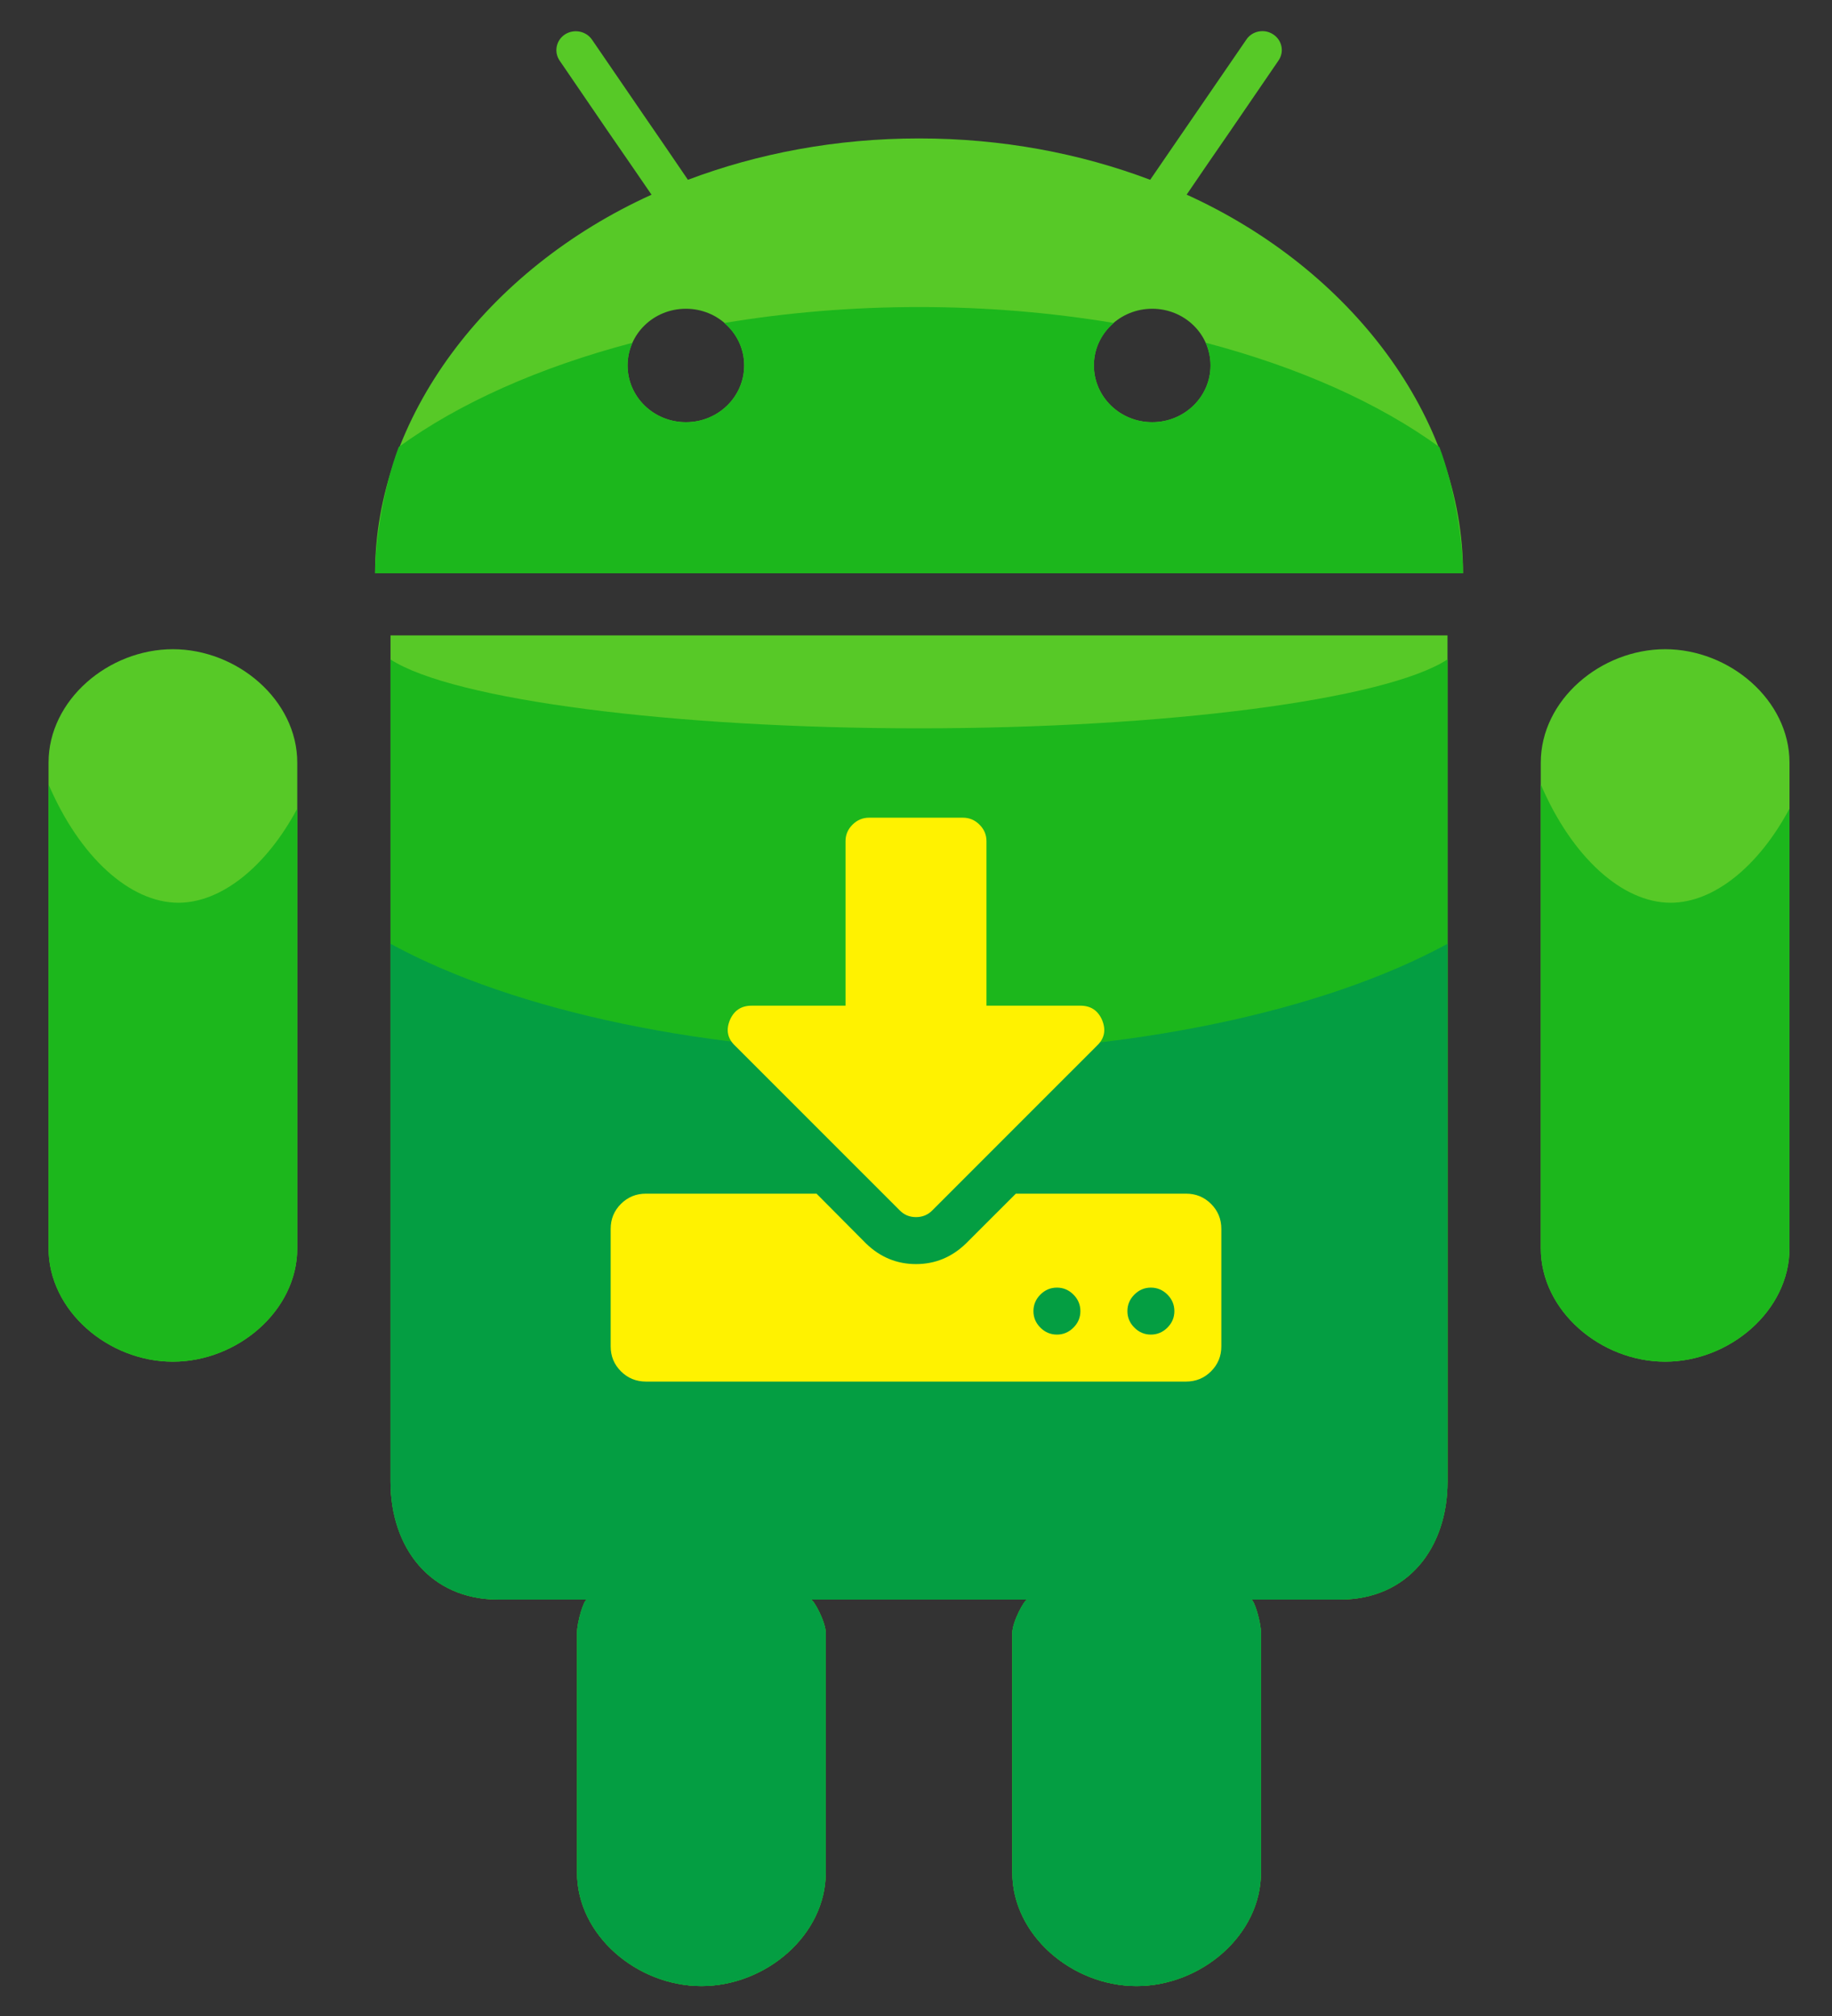 <svg width="30" height="33" viewBox="0 0 30 33" fill="none" xmlns="http://www.w3.org/2000/svg">
<rect x="0" y="0" width="30" height="33" fill="#333333" stroke="none"/>
<path d="M6.395 10.401V24.252C6.395 25.334 7.045 26.183 8.158 26.183H9.611C9.561 26.183 9.449 26.55 9.449 26.73V30.653C9.449 31.678 10.432 32.51 11.486 32.51C12.54 32.51 13.522 31.678 13.522 30.653V26.73C13.522 26.55 13.326 26.183 13.277 26.183H16.823C16.774 26.183 16.577 26.55 16.577 26.73V30.653C16.577 31.678 17.558 32.51 18.611 32.51C19.667 32.51 20.649 31.678 20.649 30.653V26.73C20.649 26.55 20.538 26.183 20.488 26.183H21.944C23.057 26.183 23.704 25.334 23.704 24.252V10.401H6.278H6.395ZM2.831 10.627C1.777 10.627 0.795 11.458 0.795 12.483V20.433C0.795 21.458 1.777 22.289 2.831 22.289C3.885 22.289 4.868 21.458 4.868 20.433V12.484C4.868 11.458 3.885 10.627 2.831 10.627ZM19.432 3.186L19.788 2.665L20.143 2.15L20.936 0.991C21.035 0.848 20.994 0.656 20.848 0.562C20.703 0.466 20.503 0.506 20.409 0.649L19.199 2.412L18.835 2.943C17.684 2.508 16.403 2.266 15.05 2.266C13.699 2.266 12.415 2.509 11.265 2.943L10.903 2.412L10.545 1.891L9.695 0.65C9.597 0.507 9.399 0.469 9.252 0.563C9.107 0.658 9.067 0.849 9.164 0.992L9.956 2.151L10.312 2.667L10.669 3.187C7.969 4.411 6.142 6.837 6.142 9.383H23.958C23.958 6.837 22.131 4.411 19.432 3.186ZM11.232 6.911C10.703 6.911 10.277 6.495 10.277 5.982C10.277 5.468 10.703 5.054 11.232 5.054C11.759 5.054 12.186 5.468 12.186 5.982C12.186 6.495 11.76 6.911 11.232 6.911ZM18.868 6.911C18.34 6.911 17.913 6.495 17.913 5.982C17.913 5.468 18.34 5.054 18.868 5.054C19.396 5.054 19.823 5.468 19.823 5.982C19.823 6.495 19.396 6.911 18.868 6.911Z" fill="#57C927"/>
<path d="M2.922 14.777C2.128 14.777 1.304 14.028 0.795 12.84V20.433C0.795 21.459 1.777 22.29 2.831 22.29C3.885 22.29 4.868 21.459 4.868 20.433V13.236C4.359 14.19 3.622 14.777 2.922 14.777Z" fill="#1CB71C"/>
<path d="M27.268 10.627C26.213 10.627 25.231 11.458 25.231 12.483V20.433C25.231 21.458 26.213 22.289 27.268 22.289C28.321 22.289 29.304 21.458 29.304 20.433V12.484C29.304 11.458 28.321 10.627 27.268 10.627Z" fill="#57C927"/>
<path d="M27.358 14.777C26.564 14.777 25.74 14.028 25.231 12.84V20.433C25.231 21.458 26.213 22.29 27.268 22.29C28.321 22.29 29.304 21.458 29.304 20.433V13.236C28.795 14.19 28.059 14.777 27.358 14.777ZM15.049 11.922C11.023 11.922 7.413 11.456 6.395 10.795V24.252C6.395 25.334 7.044 26.183 8.158 26.183H9.611C9.561 26.183 9.449 26.55 9.449 26.73V30.653C9.449 31.678 10.432 32.51 11.486 32.51C12.54 32.51 13.522 31.678 13.522 30.653V26.73C13.522 26.55 13.326 26.183 13.277 26.183H16.823C16.774 26.183 16.577 26.55 16.577 26.73V30.653C16.577 31.678 17.558 32.51 18.611 32.51C19.667 32.51 20.649 31.678 20.649 30.653V26.73C20.649 26.55 20.538 26.183 20.488 26.183H21.944C23.057 26.183 23.704 25.334 23.704 24.252V10.794C22.686 11.456 19.077 11.922 15.049 11.922ZM19.823 5.981C19.823 6.495 19.395 6.911 18.868 6.911C18.34 6.911 17.913 6.495 17.913 5.981C17.913 5.702 18.04 5.457 18.239 5.287C17.233 5.119 16.162 5.026 15.049 5.026C13.937 5.026 12.866 5.119 11.859 5.287C12.059 5.456 12.187 5.702 12.187 5.981C12.187 6.495 11.76 6.911 11.232 6.911C10.703 6.911 10.277 6.495 10.277 5.981C10.277 5.85 10.306 5.725 10.357 5.611C8.83 6.013 7.519 6.598 6.529 7.317C6.28 7.973 6.142 8.874 6.142 9.383H23.957C23.957 8.874 23.82 7.973 23.571 7.318C22.581 6.598 21.27 6.012 19.744 5.61C19.796 5.727 19.822 5.853 19.823 5.981Z" fill="#1CB71C"/>
<path d="M15.049 17.235C11.62 17.235 8.431 16.558 6.395 15.449V24.252C6.395 25.334 7.044 26.183 8.158 26.183H9.611C9.561 26.183 9.449 26.55 9.449 26.73V30.653C9.449 31.678 10.432 32.51 11.486 32.51C12.54 32.51 13.522 31.678 13.522 30.653V26.73C13.522 26.55 13.325 26.183 13.277 26.183H16.823C16.774 26.183 16.577 26.55 16.577 26.73V30.653C16.577 31.678 17.558 32.51 18.611 32.51C19.667 32.51 20.649 31.678 20.649 30.653V26.73C20.649 26.55 20.538 26.183 20.488 26.183H21.943C23.057 26.183 23.704 25.334 23.704 24.252V15.449C21.668 16.558 18.479 17.235 15.049 17.235Z" fill="#049E42"/>
<g clip-path="url(#clip0_280_1033)">
<path d="M19.832 19.707C19.72 19.595 19.583 19.539 19.423 19.539H16.635L15.817 20.356C15.585 20.58 15.312 20.692 15 20.692C14.688 20.692 14.415 20.58 14.183 20.356L13.371 19.539H10.577C10.417 19.539 10.28 19.595 10.168 19.707C10.056 19.819 10 19.955 10 20.116V22.039C10 22.199 10.056 22.335 10.168 22.447C10.28 22.559 10.417 22.615 10.577 22.615H19.423C19.583 22.615 19.72 22.559 19.832 22.447C19.944 22.335 20 22.199 20 22.039V20.116C20 19.955 19.944 19.819 19.832 19.707ZM17.578 21.732C17.502 21.808 17.412 21.846 17.308 21.846C17.203 21.846 17.113 21.808 17.037 21.732C16.961 21.656 16.923 21.566 16.923 21.462C16.923 21.358 16.961 21.267 17.037 21.191C17.113 21.115 17.203 21.077 17.308 21.077C17.412 21.077 17.502 21.115 17.578 21.191C17.654 21.267 17.692 21.358 17.692 21.462C17.692 21.566 17.654 21.656 17.578 21.732ZM19.117 21.732C19.041 21.808 18.95 21.846 18.846 21.846C18.742 21.846 18.652 21.808 18.576 21.732C18.5 21.656 18.462 21.566 18.462 21.462C18.462 21.358 18.5 21.267 18.576 21.191C18.652 21.115 18.742 21.077 18.846 21.077C18.95 21.077 19.041 21.115 19.117 21.191C19.193 21.267 19.231 21.358 19.231 21.462C19.231 21.566 19.193 21.656 19.117 21.732Z" fill="#FFF200"/>
<path d="M14.73 19.809C14.802 19.885 14.892 19.923 15 19.923C15.108 19.923 15.198 19.885 15.271 19.809L17.963 17.117C18.087 17 18.115 16.86 18.047 16.696C17.979 16.54 17.861 16.462 17.692 16.462H16.154V13.769C16.154 13.665 16.116 13.575 16.04 13.499C15.964 13.423 15.873 13.385 15.769 13.385H14.231C14.127 13.385 14.037 13.423 13.96 13.499C13.884 13.575 13.846 13.665 13.846 13.769V16.462H12.308C12.139 16.462 12.021 16.54 11.953 16.696C11.885 16.86 11.913 17 12.037 17.117L14.73 19.809Z" fill="#FFF200"/>
</g>
<defs>
<clipPath id="clip0_280_1033">
<rect width="10" height="10" fill="white" transform="translate(10 13)"/>
</clipPath>
</defs>
</svg>
